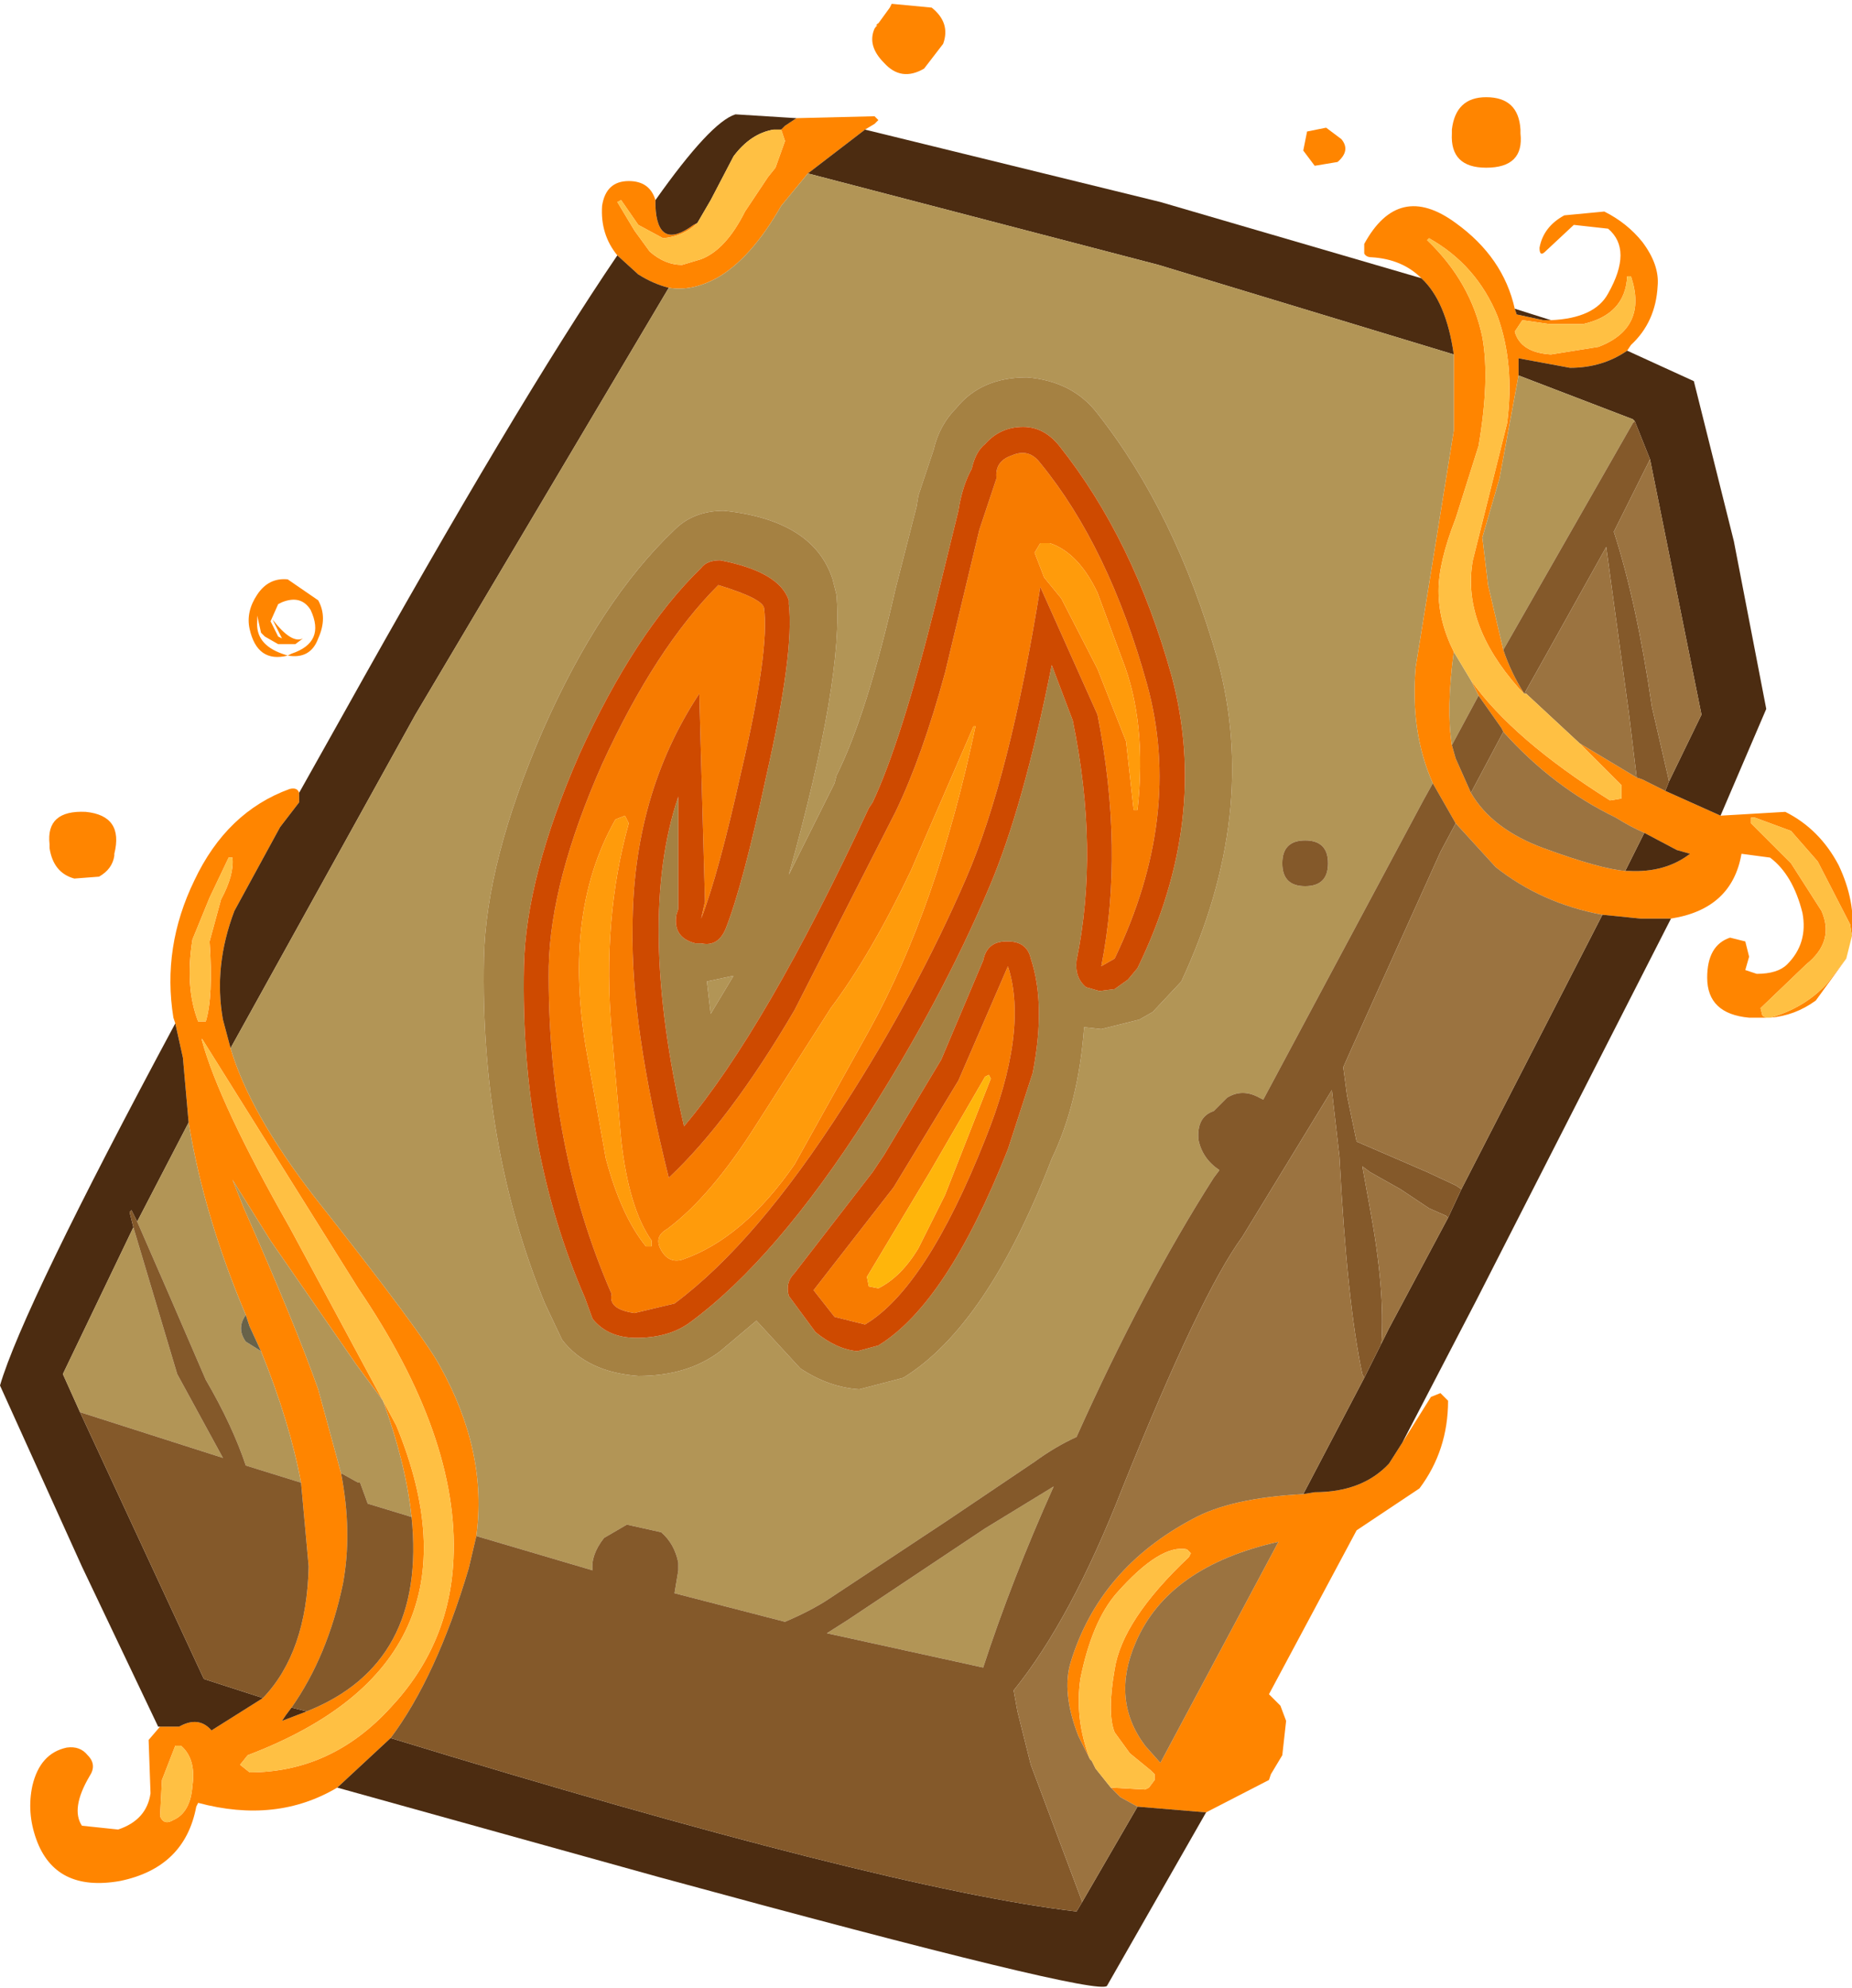<?xml version="1.0" encoding="UTF-8" standalone="no"?>
<!-- Created with Inkscape (http://www.inkscape.org/) -->

<svg
   xmlns:dc="http://purl.org/dc/elements/1.1/"
   xmlns:cc="http://creativecommons.org/ns#"
   xmlns:rdf="http://www.w3.org/1999/02/22-rdf-syntax-ns#"
   xmlns:svg="http://www.w3.org/2000/svg"
   xmlns="http://www.w3.org/2000/svg"
   version="1.1"
   width="48.6"
   height="52.15"
   viewBox="-24.3 -26.05 48.6 52.15"
   id="svg2">
  <defs
     id="defs55" />
  <g
     id="shape_1"
     style="stroke-linecap:round;stroke-linejoin:round">
    <path
       d="m 0.15,-25.85 m 0,0 -1.05,-0.1 -0.05,0.1 -0.4,0.55 q -0.2,0.45 0.25,0.9 0.45,0.5 1.05,0.15 l 0.5,-0.65 q 0.2,-0.55 -0.3,-0.95 m 15.45,3.2 q -0.05,-0.85 -0.9,-0.85 -0.8,0 -0.9,0.85 l 0,0.1 q -0.05,0.9 0.9,0.9 1,0 0.9,-0.9 l 0,-0.1 m 2.8,5.8 0.1,-0.15 q 0.65,-0.6 0.7,-1.55 0.05,-0.55 -0.4,-1.15 -0.4,-0.5 -1,-0.8 l -1.05,0.1 q -0.55,0.3 -0.65,0.85 0,0.25 0.15,0.1 l 0.75,-0.7 0.9,0.1 q 0.65,0.55 0,1.7 -0.35,0.65 -1.5,0.7 l -0.2,0 -0.7,-0.15 -0.05,-0.15 q -0.3,-1.35 -1.55,-2.25 -1.5,-1.1 -2.4,0.55 l 0,0.25 q 0.05,0.1 0.2,0.1 0.8,0.05 1.3,0.55 0.65,0.6 0.85,2 l 0,2 -1,6.2 q -0.15,1.7 0.45,3.05 l 0.6,1.05 1.05,1.15 q 1.2,0.95 2.8,1.25 l 1,0.1 0.8,0 q 1.6,-0.25 1.85,-1.7 l 0.75,0.1 q 0.6,0.45 0.85,1.45 0.15,0.8 -0.4,1.35 -0.25,0.25 -0.8,0.25 l -0.3,-0.1 0.1,-0.35 -0.1,-0.4 -0.4,-0.1 q -0.6,0.2 -0.6,1.05 0,0.95 1.1,1.05 l 0.45,0 -0.1,-0.05 -0.05,-0.2 1.2,-1.15 q 0.75,-0.6 0.4,-1.4 l -0.8,-1.25 -1.05,-1.05 0,-0.15 0.1,0 0.95,0.35 0.7,0.8 0.85,1.65 0.05,0.3 q 0.1,-0.9 -0.35,-1.85 -0.5,-0.95 -1.4,-1.4 l -1.7,0.1 -1.45,-0.65 -0.6,-0.3 -0.15,-0.05 -1.5,-0.9 1.1,1.1 0,0.35 -0.3,0.05 Q 15.4,-6.65 14.3,-8.2 l 0.2,0.4 0.6,0.85 0.05,0.1 q 1.3,1.45 2.95,2.25 0.4,0.25 0.75,0.4 l 0.85,0.45 0.35,0.1 q -0.65,0.5 -1.6,0.45 l -0.1,0 Q 17.7,-3.25 16.2,-3.8 14.85,-4.3 14.3,-5.25 l -0.4,-0.9 -0.1,-0.35 q -0.15,-0.95 0.05,-2.45 -0.4,-0.8 -0.4,-1.6 0,-0.75 0.45,-1.9 l 0.6,-1.9 q 0.3,-1.75 0.1,-2.85 -0.3,-1.45 -1.45,-2.55 l 0.05,-0.05 q 1.25,0.7 1.8,2.05 0.45,1.25 0.25,2.8 l -0.45,1.8 -0.45,1.8 q -0.3,1.65 1.2,3.35 l 0.15,0.15 Q 15.35,-8.4 15.15,-9 l -0.4,-1.7 -0.15,-1.25 0.45,-1.55 0.5,-2.7 0,-0.45 1.35,0.25 q 0.85,0 1.5,-0.45 m -1.15,-0.7 q 1.1,-0.25 1.15,-1.25 l 0.1,0 q 0.45,1.35 -0.85,1.85 l -1.25,0.2 q -0.8,-0.05 -0.95,-0.6 l 0.2,-0.3 0.7,0.1 0.9,0 m -6.75,-5.15 -0.5,0.1 -0.1,0.5 0.3,0.4 0.6,-0.1 q 0.35,-0.3 0.1,-0.6 l -0.4,-0.3 m -22.5,37.8 0.2,-0.85 q 0.3,-2.2 -0.95,-4.45 -0.45,-0.85 -3.3,-4.45 -1.7,-2.2 -2.2,-3.9 l -0.2,-0.75 q -0.25,-1.4 0.3,-2.85 l 1.2,-2.2 0.5,-0.65 0,-0.25 q -0.05,-0.15 -0.25,-0.1 -1.65,0.6 -2.5,2.4 -0.85,1.75 -0.55,3.6 l 0.05,0.15 0.2,0.9 0.15,1.7 q 0.4,2.45 1.5,5.05 l 0.1,0.3 0.3,0.65 q 0.75,1.85 1.05,3.45 l 0.2,2.2 q -0.05,2.25 -1.2,3.45 l -1.35,0.85 Q -19.05,19 -19.5,19.2 l -0.1,0.05 -0.5,0 -0.3,0.35 0.05,1.4 q -0.1,0.7 -0.85,0.95 l -0.95,-0.1 q -0.3,-0.45 0.2,-1.3 0.2,-0.3 -0.05,-0.55 -0.2,-0.25 -0.55,-0.2 -0.7,0.15 -0.9,1 -0.15,0.7 0.1,1.4 0.5,1.4 2.2,1.1 1.7,-0.35 2,-1.95 l 0.05,-0.1 q 2.05,0.55 3.65,-0.4 l 1.4,-1.3 q 1.2,-1.6 2.05,-4.45 m 8.9,-36.6 1.5,-1.15 0.25,-0.15 0.1,-0.1 -0.1,-0.1 -2.05,0.05 -0.3,0.2 -0.1,0.1 0.1,0.3 -0.25,0.7 -0.2,0.25 -0.6,0.9 q -0.5,1 -1.15,1.25 l -0.5,0.15 q -0.45,0 -0.85,-0.35 l -0.4,-0.55 -0.45,-0.75 0.1,-0.05 0.45,0.65 0.65,0.35 q 0.55,-0.05 0.9,-0.4 l -0.1,0.05 q -0.95,0.7 -1,-0.5 l 0,-0.15 q -0.15,-0.5 -0.7,-0.5 -0.6,0 -0.7,0.65 -0.05,0.75 0.4,1.3 l 0.55,0.5 q 0.4,0.25 0.8,0.35 0.6,0.1 1.25,-0.25 0.9,-0.5 1.7,-1.9 l 0.7,-0.85 m 26.75,21.25 q -0.6,0.65 -1.5,0.9 0.65,-0.05 1.2,-0.45 l 0.8,-1.1 -0.5,0.65 M -1.3,-25.4 l 0.05,-0.05 -0.05,0.1 0,-0.05 m -20,21.8 0,-0.05 q 0.25,-1 -0.75,-1.1 Q -23.1,-4.8 -23,-3.9 l 0,0.1 q 0.1,0.65 0.65,0.8 l 0.65,-0.05 q 0.35,-0.2 0.4,-0.55 m 4.4,-5.7 -0.1,-0.05 -0.2,-0.4 0.2,-0.45 0.1,-0.05 q 0.5,-0.2 0.75,0.2 0.4,0.85 -0.5,1.15 l -0.1,0.05 -0.15,-0.05 q -0.7,-0.25 -0.65,-0.85 l 0,-0.15 0.1,0.45 0.1,0.1 0.35,0.2 0.45,0 0.2,-0.15 q -0.3,0.15 -0.8,-0.5 l 0.25,0.5 m 0.15,0.45 q 0.6,0.1 0.8,-0.45 0.25,-0.55 0,-1 l -0.8,-0.55 q -0.5,-0.05 -0.8,0.4 -0.3,0.45 -0.2,0.9 0.2,0.9 1,0.7 m -2.05,6.35 0.5,-1.05 0.1,0 q 0.05,0.45 -0.3,1.1 l -0.3,1.1 q 0.1,1.45 -0.1,2.1 l -0.2,0 q -0.35,-0.9 -0.15,-2.15 l 0.45,-1.1 m 2.1,8.65 Q -18.55,2.9 -19,1.25 l 0,-0.05 4.1,6.55 q 2.65,3.9 2.5,7.1 -0.1,2.25 -1.65,3.9 -1.55,1.7 -3.7,1.7 L -18,20.25 -17.8,20 q 6.45,-2.45 3.9,-8.65 l -2.8,-5.2 m -3.35,14.5 0.35,-0.9 0.15,0 q 0.4,0.35 0.3,1.05 -0.05,0.7 -0.5,0.9 -0.25,0.15 -0.35,-0.1 l 0.05,-0.95 m 25.6,0.7 1.8,0.15 L 9,20.65 9.05,20.5 9.35,20 9.45,19.1 9.3,18.7 9,18.4 11.3,14.1 12.95,13 q 0.75,-1 0.75,-2.3 l -0.2,-0.2 -0.25,0.1 -0.75,1.2 -0.35,0.55 Q 11.45,13.1 10.2,13.1 L 9.9,13.15 Q 8,13.25 7,13.8 4.55,15.1 3.8,17.55 3.55,18.35 4,19.5 l 0.3,0.6 Q 3.9,19.05 4.05,18 4.35,16.5 5,15.75 6.15,14.45 6.85,14.6 l 0.1,0.1 -0.05,0.1 q -1.75,1.65 -1.95,2.95 -0.2,1.15 0,1.65 l 0.4,0.55 0.55,0.45 0.1,0.1 0,0.15 -0.15,0.2 -0.1,0.05 -0.9,-0.05 0.25,0.25 0.45,0.25 m -20.9,-8.75 -0.6,-2.2 q -0.6,-1.7 -1.95,-4.75 l -0.3,-0.75 1,1.6 2.25,3.25 0.7,0.95 q 0.6,1.65 0.75,3.05 0.4,3.85 -2.75,5.1 l -0.65,0.25 0.1,-0.15 0.15,-0.2 q 0.95,-1.35 1.35,-3.25 0.25,-1.35 -0.05,-2.9 m 24.6,1.8 -3.1,5.8 -0.4,-0.45 q -0.9,-1.2 -0.25,-2.7 0.85,-2 3.75,-2.65"
       id="path5"
       style="fill:#ff8500;fill-opacity:1;stroke:none" />
    <path
       d="M 0.15,-25.85"
       id="path7"
       style="fill:none;stroke:none" />
    <path
       d="m 16.2,-17.65 m 0,0 0.2,0 -0.95,-0.3 0.05,0.15 0.7,0.15 m -2.35,0.9 q -0.2,-1.4 -0.85,-2 l -6.85,-2 -7.75,-1.9 -1.5,1.15 9.2,2.4 7.75,2.35 m 4.9,14.8 -1,-0.1 -3.7,7.2 -0.35,0.75 -1.55,2.9 -0.2,0.4 -0.45,0.9 -1.6,3.05 0.3,-0.05 q 1.25,0 1.95,-0.75 l 0.35,-0.55 1.95,-3.75 5.1,-10 -0.8,0 m 0.65,-3.35 1.45,0.65 1.2,-2.8 -0.85,-4.4 -1.05,-4.2 -1.75,-0.8 q -0.65,0.45 -1.5,0.45 l -1.35,-0.25 0,0.45 3,1.15 0.05,0.05 0.4,1 1.35,6.7 -0.85,1.75 -0.1,0.25 m 0.3,1.55 -0.85,-0.45 -0.5,1 0.1,0 q 0.95,0.05 1.6,-0.45 L 19.7,-3.75 M 3.95,24.1 q -5.1,-0.6 -18,-4.55 l -1.4,1.3 L -7,23.2 Q 4.55,26.35 4.75,26.05 L 7.35,21.5 5.55,21.35 4.1,23.85 3.95,24.1 M -13.4,-7.3 -6.75,-18.5 q -0.4,-0.1 -0.8,-0.35 l -0.55,-0.5 q -2.65,3.9 -7.2,12.05 l -1.15,2.05 0,0.25 -0.5,0.65 -1.2,2.2 q -0.55,1.45 -0.3,2.85 l 0.2,0.75 4.85,-8.75 m 9.7,-15.45 0.3,-0.2 -1.6,-0.1 q -0.65,0.2 -2.1,2.25 l 0,0.15 q 0.05,1.2 1,0.5 l 0.1,-0.05 0.35,-0.6 0.6,-1.15 q 0.45,-0.6 1.05,-0.7 l 0.2,0 0.1,-0.1 M -19.5,1.7 -19.7,0.8 q -4,7.45 -4.6,9.5 l 2.15,4.75 2,4.2 0.05,0 0.5,0 0.1,-0.05 q 0.45,-0.2 0.75,0.15 l 1.35,-0.85 -1.55,-0.5 -3.25,-7 -0.45,-1 1.85,-3.85 -0.1,-0.4 0.05,-0.05 0.15,0.3 1.35,-2.6 -0.15,-1.7 m 2.6,17.4 0.65,-0.25 -0.4,-0.1 -0.15,0.2 -0.1,0.15"
       id="path9"
       style="fill:#4c2c11;fill-opacity:1;stroke:none" />
    <path
       d="M 16.2,-17.65"
       id="path11"
       style="fill:none;stroke:none" />
    <path
       d="m 13.85,-14.75 m 0,0 0,-2 -7.75,-2.35 -9.2,-2.4 -0.7,0.85 q -0.8,1.4 -1.7,1.9 -0.65,0.35 -1.25,0.25 l -6.65,11.2 -4.85,8.75 q 0.5,1.7 2.2,3.9 2.85,3.6 3.3,4.45 1.25,2.25 0.95,4.45 l 3.05,0.9 q -0.05,-0.4 0.3,-0.85 l 0.6,-0.35 0.9,0.2 q 0.35,0.3 0.45,0.8 l 0,0.2 -0.1,0.6 2.9,0.75 q 0.7,-0.3 1.15,-0.6 l 3.1,-2.05 2.3,-1.55 Q 3.4,11.9 3.95,11.65 5.7,7.75 7.55,4.85 L 7.7,4.65 Q 7.25,4.35 7.15,3.85 7.1,3.25 7.55,3.1 L 7.9,2.75 q 0.4,-0.25 0.85,0 l 0.1,0.05 4.2,-7.85 0.25,-0.45 q -0.6,-1.35 -0.45,-3.05 l 1,-6.2 m 0.65,6.95 -0.2,-0.4 -0.45,-0.75 q -0.2,1.5 -0.05,2.45 l 0.7,-1.3 m 0.25,-2.9 0.4,1.7 3.4,-5.95 0.05,-0.05 -0.05,-0.05 -3,-1.15 -0.5,2.7 -0.45,1.55 0.15,1.25 m -14.95,-2.35 0.4,-1.2 q 0.15,-0.65 0.6,-1.1 0.65,-0.8 1.85,-0.8 1.2,0.1 1.85,0.95 2.05,2.6 3.15,6.45 1.1,4.05 -0.95,8.45 L 5.95,0.5 5.6,0.7 4.6,0.95 4.15,0.9 Q 4,2.9 3.3,4.35 1.6,8.75 -0.6,10.1 l -1.15,0.3 Q -2.55,10.35 -3.3,9.85 L -4.45,8.6 -5.4,9.4 q -0.85,0.65 -2.15,0.65 -1.35,-0.1 -2,-0.95 L -10,8.15 Q -11.7,4 -11.6,-0.9 q 0.05,-2.55 1.55,-6 1.5,-3.4 3.45,-5.25 0.5,-0.5 1.3,-0.5 2.35,0.25 2.85,1.8 l 0.1,0.4 q 0.2,2.15 -1.25,7.35 l 1.2,-2.4 0.05,-0.2 q 0.8,-1.6 1.55,-4.9 l 0.55,-2.15 0.05,-0.3 m 10.75,9.65 q 0,0.6 -0.6,0.6 -0.6,0 -0.6,-0.6 0,-0.6 0.6,-0.6 0.6,0 0.6,0.6 m -28.4,11.85 q -1.1,-2.6 -1.5,-5.05 l -1.35,2.6 0.85,1.95 0.95,2.2 q 0.7,1.2 1.05,2.25 l 1.45,0.45 q -0.3,-1.6 -1.05,-3.45 l -0.4,-0.25 q -0.25,-0.35 0,-0.7 m 12.2,-7.9 0.6,-1 -0.7,0.15 0.1,0.85 m -10.3,9.85 0.6,2.2 0.45,0.25 0.05,0 0.2,0.55 1.15,0.35 q -0.15,-1.4 -0.75,-3.05 l -0.7,-0.95 -2.25,-3.25 -1,-1.6 0.3,0.75 q 1.35,3.05 1.95,4.75 m -3.7,-0.4 -1.15,-3.85 -1.85,3.85 0.45,1 3.75,1.2 -1.2,-2.2 m 21.2,4.05 -3.6,2.4 -0.55,0.35 4.1,0.9 q 0.75,-2.3 1.85,-4.75 l -1.8,1.1"
       id="path13"
       style="fill:#b29556;fill-opacity:1;stroke:none" />
    <path
       d="M 13.85,-14.75"
       id="path15"
       style="fill:none;stroke:none" />
    <path
       d="m 13.9,-4.45 m 0,0 L 13.3,-5.5 13.05,-5.05 8.85,2.8 8.75,2.75 Q 8.3,2.5 7.9,2.75 L 7.55,3.1 Q 7.1,3.25 7.15,3.85 7.25,4.35 7.7,4.65 L 7.55,4.85 Q 5.7,7.75 3.95,11.65 3.4,11.9 2.85,12.3 l -2.3,1.55 -3.1,2.05 Q -3,16.2 -3.7,16.5 l -2.9,-0.75 0.1,-0.6 0,-0.2 q -0.1,-0.5 -0.45,-0.8 l -0.9,-0.2 -0.6,0.35 q -0.35,0.45 -0.3,0.85 l -3.05,-0.9 -0.2,0.85 q -0.85,2.85 -2.05,4.45 12.9,3.95 18,4.55 L 4.1,23.85 2.75,20.25 2.4,18.85 2.3,18.3 Q 3.8,16.45 5.15,13 7.2,7.9 8.3,6.4 l 2.35,-3.85 0.2,1.75 q 0.2,3.85 0.6,5.7 l 0.05,0.1 0.45,-0.9 q 0.1,-1.4 -0.3,-3.55 l -0.2,-1.1 0.2,0.15 0.8,0.45 0.75,0.5 0.45,0.2 L 13.7,5.9 14.05,5.15 13.9,5.05 13.15,4.7 11.3,3.9 11.05,2.7 10.95,1.95 11.15,1.5 13.5,-3.7 13.9,-4.45 m 4.9,-1.15 0.6,0.3 0.1,-0.25 -0.45,-1.95 q -0.4,-2.75 -1,-4.6 L 19,-14 l -0.4,-1 -0.05,0.05 -3.4,5.95 q 0.2,0.6 0.55,1.15 l 0.7,-1.25 1.45,-2.6 0.6,4.4 0.2,1.65 0.15,0.05 m -3.7,-1.35 -0.6,-0.85 -0.7,1.3 0.1,0.35 0.4,0.9 0.85,-1.6 -0.05,-0.1 m -31.3,22 -0.2,-2.2 -1.45,-0.45 Q -18.2,11.35 -18.9,10.15 L -19.85,7.95 -20.7,6 l -0.15,-0.3 -0.05,0.05 0.1,0.4 1.15,3.85 1.2,2.2 -3.75,-1.2 3.25,7 1.55,0.5 q 1.15,-1.2 1.2,-3.45 m -0.05,3.8 q 3.15,-1.25 2.75,-5.1 l -1.15,-0.35 -0.2,-0.55 -0.05,0 -0.45,-0.25 q 0.3,1.55 0.05,2.9 -0.4,1.9 -1.35,3.25 l 0.4,0.1 M 9.95,-2.8 q 0.6,0 0.6,-0.6 0,-0.6 -0.6,-0.6 -0.6,0 -0.6,0.6 0,0.6 0.6,0.6 m -12,19.25 3.6,-2.4 1.8,-1.1 Q 2.25,15.4 1.5,17.7 l -4.1,-0.9 0.55,-0.35"
       id="path17"
       style="fill:#84592a;fill-opacity:1;stroke:none" />
    <path
       d="M 13.9,-4.45"
       id="path19"
       style="fill:none;stroke:none" />
    <path
       d="m 14.95,-3.3 m 0,0 -1.05,-1.15 -0.4,0.75 -2.35,5.2 -0.2,0.45 0.1,0.75 0.25,1.2 1.85,0.8 0.75,0.35 0.15,0.1 3.7,-7.2 q -1.6,-0.3 -2.8,-1.25 m 2.2,-3.25 1.5,0.9 -0.2,-1.65 -0.6,-4.4 -1.45,2.6 -0.7,1.25 0.05,0 1.4,1.3 m 0.95,1.95 q -1.65,-0.8 -2.95,-2.25 l -0.85,1.6 q 0.55,0.95 1.9,1.45 1.5,0.55 2.15,0.6 l 0.5,-1 Q 18.5,-4.35 18.1,-4.6 M 20.35,-7.3 19,-14 l -0.95,1.9 q 0.6,1.85 1,4.6 l 0.45,1.95 0.85,-1.75 M 2.75,20.25 4.1,23.85 5.55,21.35 5.1,21.1 4.85,20.85 4.45,20.35 4.35,20.15 4.3,20.1 4,19.5 Q 3.55,18.35 3.8,17.55 4.55,15.1 7,13.8 8,13.25 9.9,13.15 L 11.5,10.1 11.45,10 Q 11.05,8.15 10.85,4.3 L 10.65,2.55 8.3,6.4 Q 7.2,7.9 5.15,13 3.8,16.45 2.3,18.3 l 0.1,0.55 0.35,1.4 m 8.9,-14.6 q 0.4,2.15 0.3,3.55 L 12.15,8.8 13.7,5.9 13.65,5.85 13.2,5.65 12.45,5.15 11.65,4.7 l -0.2,-0.15 0.2,1.1 m -5.5,14.55 3.1,-5.8 q -2.9,0.65 -3.75,2.65 -0.65,1.5 0.25,2.7 l 0.4,0.45"
       id="path21"
       style="fill:#9b7340;fill-opacity:1;stroke:none" />
    <path
       d="M 14.95,-3.3"
       id="path23"
       style="fill:none;stroke:none" />
    <path
       d="m 21.95,0.6 m 0,0 0.1,0.05 0.1,0 q 0.9,-0.25 1.5,-0.9 l 0.5,-0.65 0.15,-0.6 -0.05,-0.3 -0.85,-1.65 -0.7,-0.8 -0.95,-0.35 -0.1,0 0,0.15 1.05,1.05 0.8,1.25 q 0.35,0.8 -0.4,1.4 l -1.2,1.15 0.05,0.2 m -3.7,-6.05 -1.1,-1.1 -1.4,-1.3 -0.05,0 L 15.55,-8 q -1.5,-1.7 -1.2,-3.35 l 0.45,-1.8 0.45,-1.8 q 0.2,-1.55 -0.25,-2.8 -0.55,-1.35 -1.8,-2.05 l -0.05,0.05 q 1.15,1.1 1.45,2.55 0.2,1.1 -0.1,2.85 l -0.6,1.9 q -0.45,1.15 -0.45,1.9 0,0.8 0.4,1.6 l 0.45,0.75 q 1.1,1.55 3.65,3.15 l 0.3,-0.05 0,-0.35 m -21.95,-16.9 -0.1,-0.3 -0.2,0 q -0.6,0.1 -1.05,0.7 l -0.6,1.15 -0.35,0.6 q -0.35,0.35 -0.9,0.4 l -0.65,-0.35 -0.45,-0.65 -0.1,0.05 0.45,0.75 0.4,0.55 q 0.4,0.35 0.85,0.35 l 0.5,-0.15 q 0.65,-0.25 1.15,-1.25 l 0.6,-0.9 0.2,-0.25 0.25,-0.7 M 4.05,18 Q 3.9,19.05 4.3,20.1 l 0.05,0.05 0.1,0.2 0.4,0.5 0.9,0.05 0.1,-0.05 L 6,20.65 6,20.5 5.9,20.4 5.35,19.95 4.95,19.4 q -0.2,-0.5 0,-1.65 0.2,-1.3 1.95,-2.95 L 6.95,14.7 6.85,14.6 Q 6.15,14.45 5,15.75 4.35,16.5 4.05,18 M 18.4,-18.8 q -0.05,1 -1.15,1.25 l -0.9,0 -0.7,-0.1 -0.2,0.3 q 0.15,0.55 0.95,0.6 l 1.25,-0.2 q 1.3,-0.5 0.85,-1.85 l -0.1,0 m -36.7,15.25 -0.5,1.05 -0.45,1.1 q -0.2,1.25 0.15,2.15 l 0.2,0 q 0.2,-0.65 0.1,-2.1 l 0.3,-1.1 q 0.35,-0.65 0.3,-1.1 l -0.1,0 m -0.7,4.8 q 0.45,1.65 2.3,4.9 l 2.8,5.2 q 2.55,6.2 -3.9,8.65 l -0.2,0.25 0.25,0.2 q 2.15,0 3.7,-1.7 1.55,-1.65 1.65,-3.9 0.15,-3.2 -2.5,-7.1 L -19,1.2 l 0,0.05 m -0.7,18.5 -0.35,0.9 -0.05,0.95 q 0.1,0.25 0.35,0.1 0.45,-0.2 0.5,-0.9 0.1,-0.7 -0.3,-1.05 l -0.15,0"
       id="path25"
       style="fill:#ffc043;fill-opacity:1;stroke:none" />
    <path
       d="M 21.95,0.6"
       id="path27"
       style="fill:none;stroke:none" />
    <path
       d="m 3,-13.9 m 0,0 q -0.3,-0.4 -0.75,-0.2 -0.45,0.15 -0.4,0.6 L 1.4,-12.15 0.5,-8.4 q -0.6,2.2 -1.3,3.65 l -2.65,5.2 q -1.7,2.9 -3.3,4.4 -1,-4 -0.95,-6.55 0,-3.5 1.75,-6.15 l 0.15,5.45 -0.1,0.45 q 0.45,-1.15 1.05,-3.85 0.75,-3.2 0.6,-4.3 -0.05,-0.25 -1.2,-0.6 -1.65,1.65 -3.05,4.7 -1.35,3.05 -1.4,5.3 -0.05,4.7 1.65,8.6 -0.1,0.4 0.6,0.5 L -6.6,8.15 Q -4.45,6.55 -2.15,2.95 -0.25,0 1.05,-3 2.2,-5.65 3,-10.65 l 1.5,3.35 q 0.7,3.55 0.1,6.6 L 4.95,-0.9 Q 6.75,-4.65 5.8,-8.1 4.8,-11.7 3,-13.9 M -2.95,7.8 -2.4,8.5 -1.6,8.7 Q 0,7.75 1.55,3.85 2.7,1 2.15,-0.7 l -1.3,3 -1.7,2.8 -2.1,2.7 m 5.8,-19.35 0.15,-0.25 0.25,0 q 0.75,0.25 1.25,1.3 l 0.65,1.75 q 0.65,1.65 0.4,3.95 l -0.1,0 L 5.25,-6.6 4.5,-8.5 3.55,-10.35 3.1,-10.9 2.85,-11.55 M 1.3,-7 q -1,4.75 -2.8,8 L -3.45,4.5 Q -4.8,6.45 -6.4,7 -6.75,7.1 -6.95,6.75 -7.15,6.4 -6.8,6.2 -5.65,5.35 -4.45,3.45 L -2.5,0.4 Q -1.45,-1 -0.4,-3.2 L 1.25,-7 1.3,-7 m -9.2,2.35 0.1,0.2 Q -8.5,-1.95 -8.25,1 L -8,3.85 q 0.2,1.8 0.8,2.65 l 0,0.15 -0.15,0 Q -8,5.85 -8.4,4.35 L -8.85,1.85 Q -9.6,-2 -8.15,-4.55 l 0.25,-0.1 M -1.55,7.45 0.1,4.7 1.55,2.2 1.65,2.15 1.7,2.25 0.5,5.3 -0.2,6.7 Q -0.65,7.45 -1.25,7.75 L -1.5,7.7 -1.55,7.45"
       id="path29"
       style="fill:#f77b00;fill-opacity:1;stroke:none" />
    <path
       d="M 3,-13.9"
       id="path31"
       style="fill:none;stroke:none" />
    <path
       d="m 0.25,-10.2 m 0,0 0.6,-2.45 q 0.1,-0.65 0.35,-1.1 0.1,-0.45 0.35,-0.65 0.4,-0.45 1,-0.45 0.55,0 0.95,0.5 1.95,2.45 2.95,6.05 1,3.75 -0.9,7.65 L 5.3,-0.35 4.95,-0.1 4.55,-0.05 4.2,-0.15 q -0.3,-0.25 -0.25,-0.7 0.6,-2.9 -0.1,-6.3 L 3.3,-8.6 q -0.75,3.75 -1.65,5.85 -1.25,2.95 -3.2,6 -2.4,3.75 -4.65,5.4 -0.55,0.4 -1.4,0.4 -0.75,0 -1.15,-0.5 L -8.95,8 q -1.7,-3.9 -1.6,-8.7 0.05,-2.35 1.45,-5.55 1.45,-3.2 3.2,-4.9 0.15,-0.2 0.5,-0.2 1.55,0.3 1.8,1.05 l 0,0.1 q 0.15,1.25 -0.6,4.55 -0.6,2.8 -1.05,3.95 -0.2,0.5 -0.65,0.4 l -0.15,0 q -0.6,-0.15 -0.5,-0.75 l 0.05,-0.15 0,-2.95 Q -7.6,-1.9 -6.35,3.5 -4.2,0.95 -1.5,-4.85 L -1.4,-5 q 0.75,-1.6 1.65,-5.2 m 1.85,8.85 0.05,0 q 0.5,0 0.6,0.45 0.4,1.2 0.05,3 l -0.65,2 q -1.6,4.05 -3.4,5.15 L -1.8,9.4 Q -2.35,9.35 -2.9,8.9 L -3.6,7.95 Q -3.7,7.6 -3.45,7.35 L -1.4,4.7 -1.1,4.25 0.4,1.75 1.5,-0.85 q 0.1,-0.5 0.6,-0.5 m -1.9,-12.9 -0.4,1.2 -0.05,0.3 -0.55,2.15 q -0.75,3.3 -1.55,4.9 l -0.05,0.2 -1.2,2.4 q 1.45,-5.2 1.25,-7.35 l -0.1,-0.4 q -0.5,-1.55 -2.85,-1.8 -0.8,0 -1.3,0.5 -1.95,1.85 -3.45,5.25 -1.5,3.45 -1.55,6 -0.1,4.9 1.6,9.05 l 0.45,0.95 q 0.65,0.85 2,0.95 1.3,0 2.15,-0.65 l 0.95,-0.8 1.15,1.25 q 0.75,0.5 1.55,0.55 L -0.6,10.1 Q 1.6,8.75 3.3,4.35 4,2.9 4.15,0.9 L 4.6,0.95 5.6,0.7 5.95,0.5 6.7,-0.3 q 2.05,-4.4 0.95,-8.45 -1.1,-3.85 -3.15,-6.45 -0.65,-0.85 -1.85,-0.95 -1.2,0 -1.85,0.8 -0.45,0.45 -0.6,1.1 m -5.25,13.8 -0.6,1 -0.1,-0.85 0.7,-0.15"
       id="path33"
       style="fill:#a58142;fill-opacity:1;stroke:none" />
    <path
       d="M 0.25,-10.2"
       id="path35"
       style="fill:none;stroke:none" />
    <path
       d="m 3,-11.8 m 0,0 -0.15,0.25 0.25,0.65 0.45,0.55 0.95,1.85 0.75,1.9 0.2,1.8 0.1,0 Q 5.8,-7.1 5.15,-8.75 L 4.5,-10.5 Q 4,-11.55 3.25,-11.8 L 3,-11.8 M -1.5,1 Q 0.3,-2.25 1.3,-7 L 1.25,-7 -0.4,-3.2 Q -1.45,-1 -2.5,0.4 L -4.45,3.45 Q -5.65,5.35 -6.8,6.2 -7.15,6.4 -6.95,6.75 -6.75,7.1 -6.4,7 -4.8,6.45 -3.45,4.5 L -1.5,1 m -6.3,-5.45 -0.1,-0.2 -0.25,0.1 Q -9.6,-2 -8.85,1.85 l 0.45,2.5 q 0.4,1.5 1.05,2.3 l 0.15,0 0,-0.15 Q -7.8,5.65 -8,3.85 L -8.25,1 Q -8.5,-1.95 -7.8,-4.45"
       id="path37"
       style="fill:#ff9b0b;fill-opacity:1;stroke:none" />
    <path
       d="M 3,-11.8"
       id="path39"
       style="fill:none;stroke:none" />
    <path
       d="m -17.75,8.75 m 0,0 -0.1,-0.3 q -0.25,0.35 0,0.7 l 0.4,0.25 -0.3,-0.65"
       id="path41"
       style="fill:#686249;fill-opacity:1;stroke:none" />
    <path
       d="M -17.75,8.75"
       id="path43"
       style="fill:none;stroke:none" />
    <path
       d="m 0.1,4.7 m 0,0 -1.65,2.75 0.05,0.25 0.25,0.05 Q -0.65,7.45 -0.2,6.7 L 0.5,5.3 1.7,2.25 1.65,2.15 1.55,2.2 0.1,4.7"
       id="path45"
       style="fill:#ffb50b;fill-opacity:1;stroke:none" />
    <path
       d="M 0.1,4.7"
       id="path47"
       style="fill:none;stroke:none" />
    <path
       d="m 2.25,-14.1 m 0,0 q 0.45,-0.2 0.75,0.2 1.8,2.2 2.8,5.8 0.95,3.45 -0.85,7.2 L 4.6,-0.7 Q 5.2,-3.75 4.5,-7.3 L 3,-10.65 q -0.8,5 -1.95,7.65 -1.3,3 -3.2,5.95 -2.3,3.6 -4.45,5.2 L -7.65,8.4 Q -8.35,8.3 -8.25,7.9 -9.95,4 -9.9,-0.7 q 0.05,-2.25 1.4,-5.3 1.4,-3.05 3.05,-4.7 1.15,0.35 1.2,0.6 0.15,1.1 -0.6,4.3 -0.6,2.7 -1.05,3.85 l 0.1,-0.45 -0.15,-5.45 q -1.75,2.65 -1.75,6.15 -0.05,2.55 0.95,6.55 1.6,-1.5 3.3,-4.4 l 2.65,-5.2 Q -0.1,-6.2 0.5,-8.4 l 0.9,-3.75 0.45,-1.35 q -0.05,-0.45 0.4,-0.6 m -1.4,1.45 -0.6,2.45 q -0.9,3.6 -1.65,5.2 l -0.1,0.15 Q -4.2,0.95 -6.35,3.5 -7.6,-1.9 -6.5,-5.15 l 0,2.95 -0.05,0.15 q -0.1,0.6 0.5,0.75 l 0.15,0 q 0.45,0.1 0.65,-0.4 0.45,-1.15 1.05,-3.95 0.75,-3.3 0.6,-4.55 l 0,-0.1 q -0.25,-0.75 -1.8,-1.05 -0.35,0 -0.5,0.2 -1.75,1.7 -3.2,4.9 -1.4,3.2 -1.45,5.55 -0.1,4.8 1.6,8.7 l 0.2,0.55 q 0.4,0.5 1.15,0.5 0.85,0 1.4,-0.4 2.25,-1.65 4.65,-5.4 1.95,-3.05 3.2,-6 0.9,-2.1 1.65,-5.85 l 0.55,1.45 q 0.7,3.4 0.1,6.3 -0.05,0.45 0.25,0.7 l 0.35,0.1 0.4,-0.05 0.35,-0.25 0.25,-0.3 q 1.9,-3.9 0.9,-7.65 -1,-3.6 -2.95,-6.05 -0.4,-0.5 -0.95,-0.5 -0.6,0 -1,0.45 -0.25,0.2 -0.35,0.65 -0.25,0.45 -0.35,1.1 m 1.3,11.3 -0.05,0 q -0.5,0 -0.6,0.5 L 0.4,1.75 -1.1,4.25 -1.4,4.7 -3.45,7.35 Q -3.7,7.6 -3.6,7.95 l 0.7,0.95 q 0.55,0.45 1.1,0.5 L -1.25,9.25 Q 0.55,8.15 2.15,4.1 L 2.8,2.1 Q 3.15,0.3 2.75,-0.9 2.65,-1.35 2.15,-1.35 M -2.4,8.5 -2.95,7.8 l 2.1,-2.7 1.7,-2.8 1.3,-3 Q 2.7,1 1.55,3.85 0,7.75 -1.6,8.7 L -2.4,8.5"
       id="path49"
       style="fill:#ce4a00;fill-opacity:1;stroke:none" />
    <path
       d="M 2.25,-14.1"
       id="path51"
       style="fill:none;stroke:none" />
  </g>
</svg>

